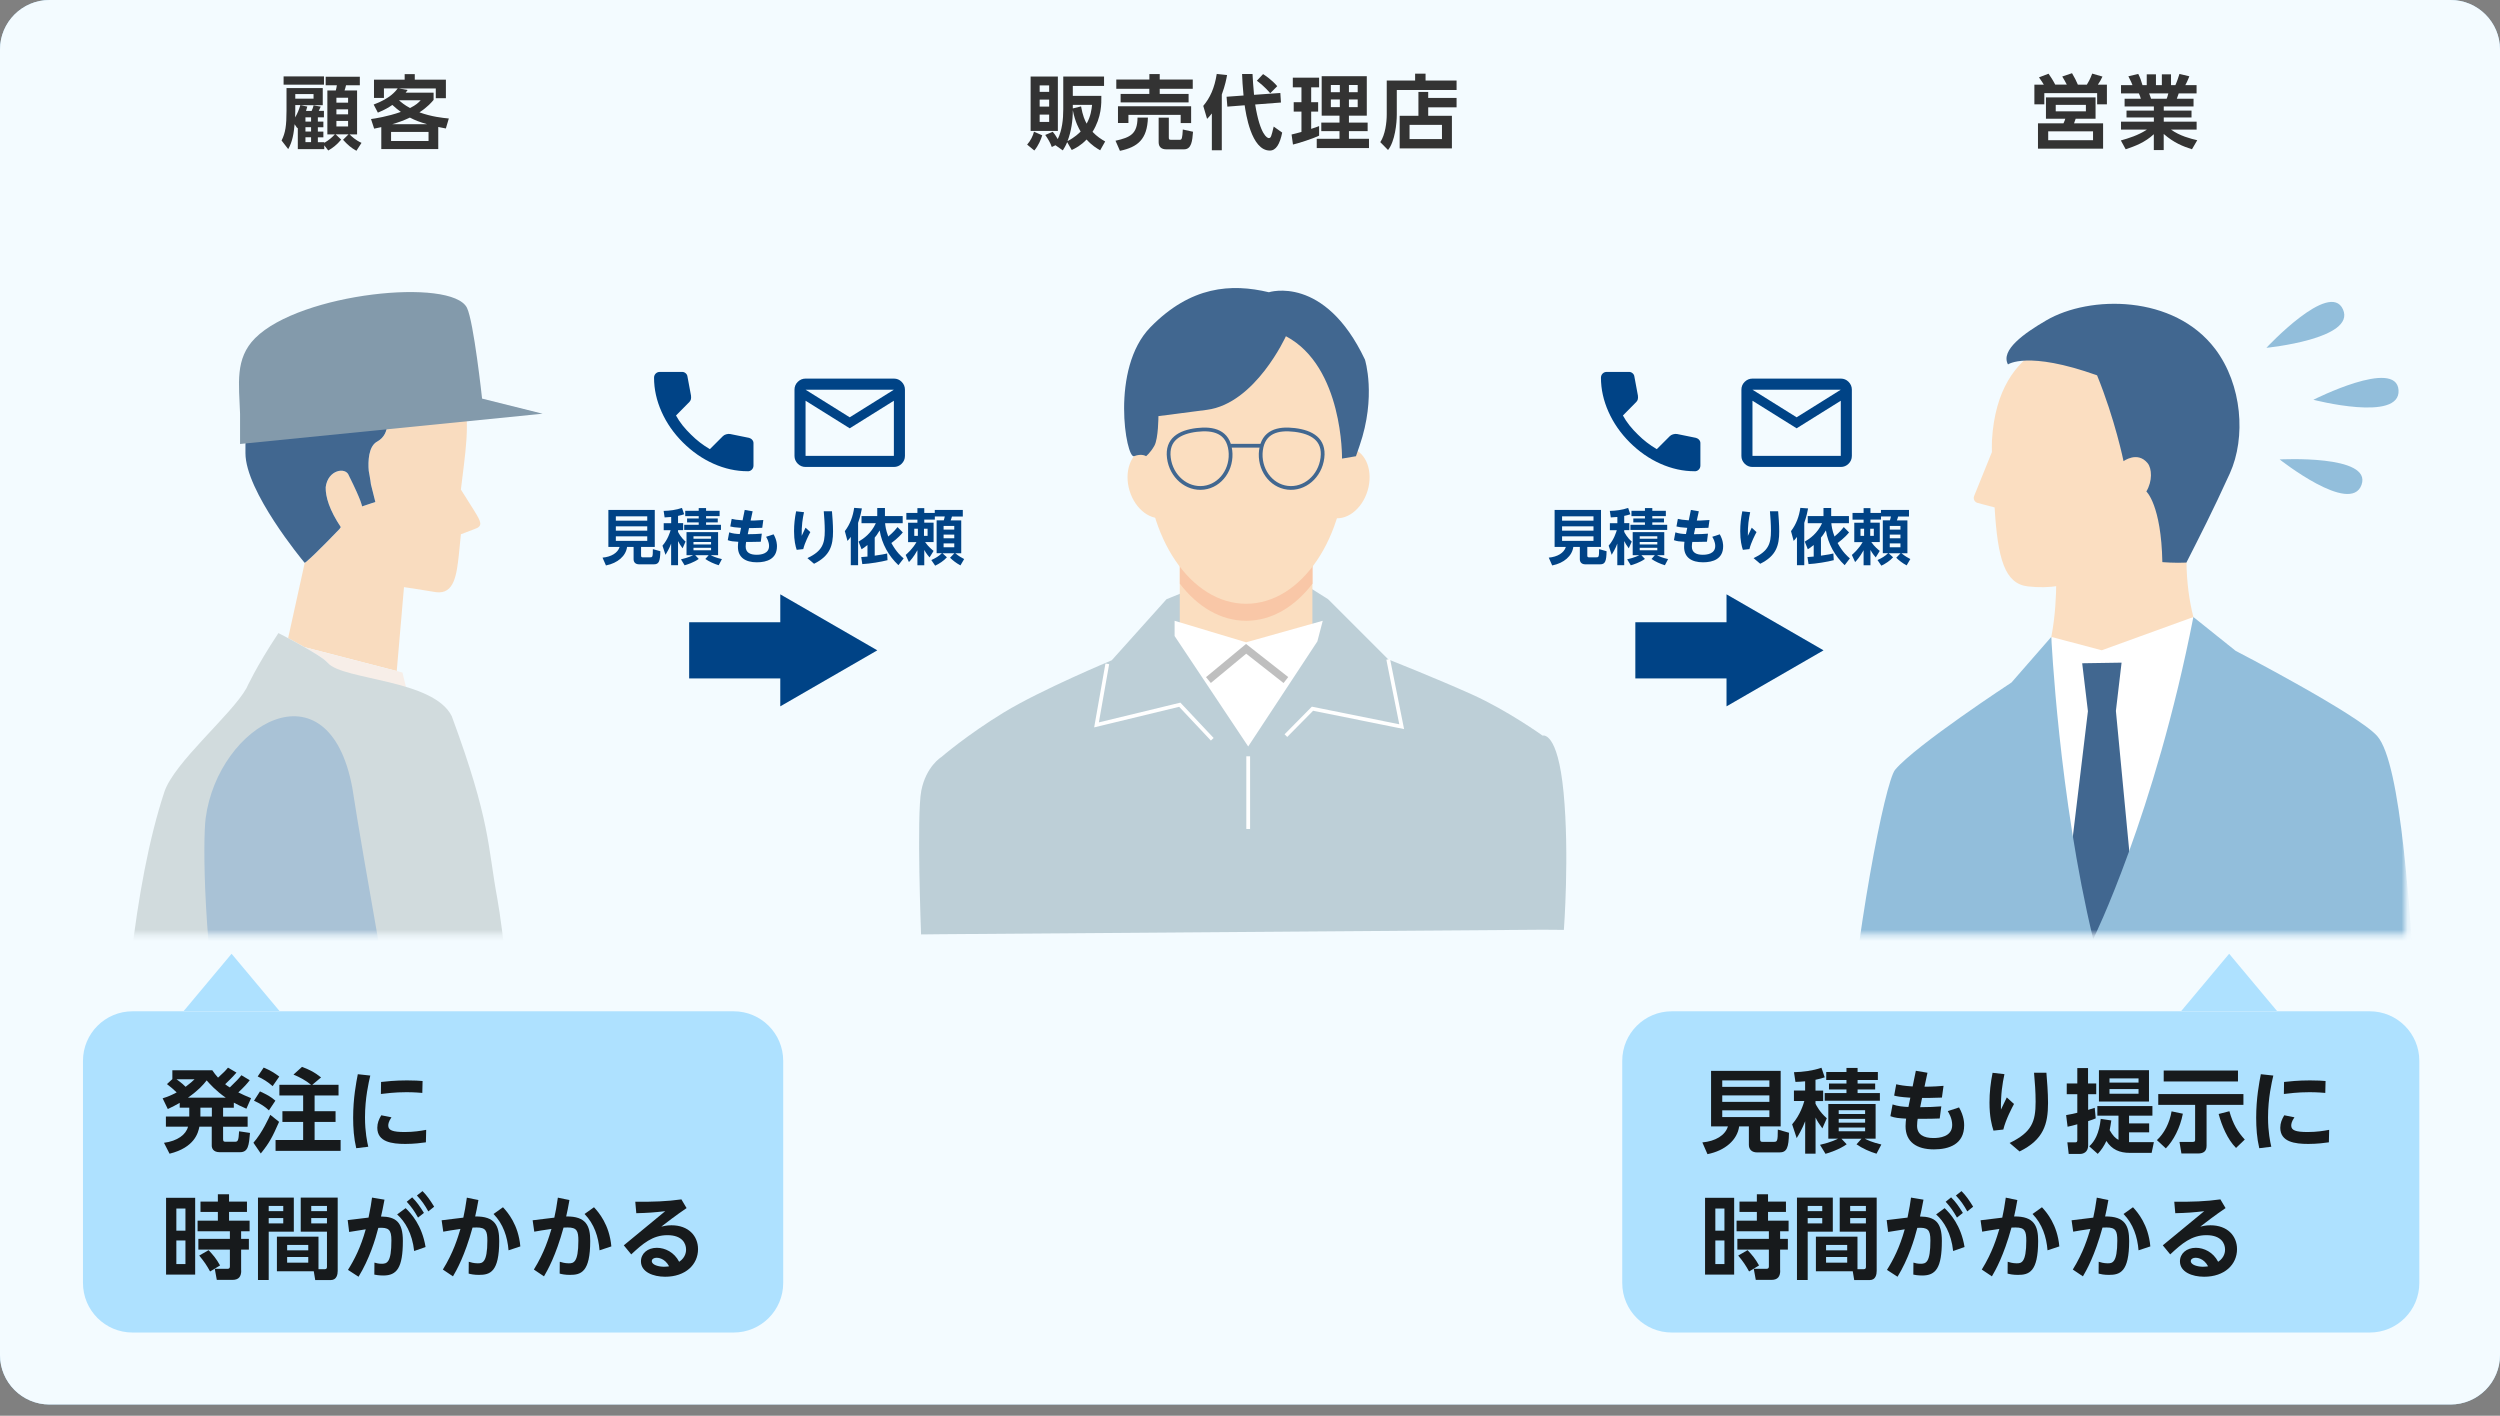 <svg width="445" height="252" viewBox="0 0 445 252" fill="none" xmlns="http://www.w3.org/2000/svg">
<rect x="0" y="0" width="445" height="252" fill="#808080" stroke="none"/>
<path d="M436.18 0H8.82C3.949 0 0 3.949 0 8.82V241.18C0 246.051 3.949 250 8.82 250H436.18C441.051 250 445 246.051 445 241.18V8.82C445 3.949 441.051 0 436.18 0Z" fill="#AEE1FF"/>
<path d="M436.18 0H8.82C3.949 0 0 3.949 0 8.82V241.18C0 246.051 3.949 250 8.82 250H436.18C441.051 250 445 246.051 445 241.18V8.82C445 3.949 441.051 0 436.18 0Z" fill="white" fill-opacity="0.85"/>
<path d="M114.11 98.89C114.11 99.14 114.2 99.2 114.38 99.2H115.72C116.14 99.2 116.21 99.15 116.21 97.74L117.54 98.12C117.51 99.91 117.28 100.45 116.41 100.45H113.76C113.12 100.45 112.78 100.08 112.78 99.55V97.36H111.62C111.4 98.95 109.98 100.23 107.86 100.65L107.25 99.26C108.79 99.12 109.96 98.43 110.29 97.36H108.29V90.77H116.55V97.36H114.11V98.88V98.89ZM115.21 91.91H109.62V92.68H115.21V91.91ZM115.21 93.69H109.62V94.46H115.21V93.69ZM115.21 95.47H109.62V96.27H115.21V95.47Z" fill="#004386"/>
<path d="M119.46 92.02C119.08 92.06 118.79 92.07 118.3 92.1L118.13 90.94C119.19 90.92 120.35 90.77 121.39 90.41L121.78 91.54C121.49 91.64 121.19 91.73 120.69 91.83V93.12H121.6V94.36H120.69V94.67C120.78 94.85 121.2 95.69 122.03 96.4L121.5 97.6C121.1 97.04 120.93 96.79 120.69 96.31V100.6H119.46V96.76C119.14 97.64 118.69 98.37 118.46 98.76L117.92 97.13C118.89 96.01 119.26 94.73 119.37 94.37H118.14V93.13H119.47V92.03L119.46 92.02ZM121.22 99.56C122.62 99.23 123.23 98.9 123.36 98.83H122.2V94.72H127.82V98.83H126.53C126.76 98.96 127.39 99.27 128.5 99.52L127.93 100.61C127.14 100.38 126.23 99.97 125.55 99.5L126.14 98.83H123.75L124.38 99.49C123.5 100.12 122.26 100.52 121.86 100.62L121.21 99.56H121.22ZM124.36 90.43H125.68V90.92H128.09V91.87H125.68V92.29H127.76V92.99H125.68V93.42H128.33V94.33H121.79V93.42H124.37V92.99H122.3V92.29H124.37V91.87H121.97V90.92H124.37V90.43H124.36ZM123.44 95.45V95.89H126.57V95.45H123.44ZM123.44 96.48V96.92H126.57V96.48H123.44ZM123.44 97.51V97.95H126.57V97.51H123.44Z" fill="#004386"/>
<path d="M132.57 90.77L133.97 91.01L133.61 92.66C133.71 92.66 134.55 92.67 135.87 92.56L135.68 93.95C134.44 94 133.38 94 133.33 93.99L133.1 95.09C134.37 95.07 134.56 95.07 135.6 94.99L135.42 96.43C134.89 96.45 134.24 96.47 133.38 96.47H132.81C132.78 96.68 132.73 96.93 132.73 97.29C132.73 98.35 133.52 98.75 134.68 98.75C135.35 98.75 136.89 98.62 136.89 97.19C136.89 96.42 136.51 95.8 136.36 95.55L137.7 95.11C138.3 96.17 138.3 97 138.3 97.24C138.3 99.49 136.51 100.09 134.72 100.09C132.68 100.09 131.35 99.22 131.35 97.34C131.35 96.96 131.39 96.65 131.41 96.44C130.53 96.39 130.1 96.35 129.54 96.15L129.8 94.76C130.42 94.98 131.1 95.04 131.68 95.06L131.91 93.96C130.74 93.88 130.36 93.81 129.99 93.71L130.24 92.36C130.7 92.47 131.16 92.55 132.18 92.62L132.56 90.76L132.57 90.77Z" fill="#004386"/>
<path d="M143.11 91.18C142.87 92.3 142.67 93.52 142.7 95.38C142.98 94.78 143.21 94.296 143.39 93.93L144.24 94.71C144 95.16 143.27 96.55 142.98 97.74L141.81 97.87C141.6 97.23 141.34 96.23 141.34 94.54C141.34 93.34 141.47 92.19 141.71 91.01L143.11 91.17V91.18ZM148.09 91.01C148.17 91.92 148.28 93.37 148.28 94.59C148.28 97.1 147.75 98.95 144.9 100.35L143.72 99.35C146.35 98.09 146.81 96.82 146.81 94.47C146.81 93.23 146.72 92.21 146.63 91.01H148.09Z" fill="#004386"/>
<path d="M151.44 95.57C151.15 95.97 151.03 96.09 150.85 96.28L150.38 94.54C151.31 93.34 151.83 91.89 152.04 90.4L153.42 90.5C153.33 90.97 153.16 91.89 152.74 93.07V100.6H151.44V95.57ZM160.71 94.76C159.87 95.8 158.83 96.53 158.66 96.65C159.55 98.28 160.45 99.06 160.85 99.39L159.92 100.6C158.17 98.96 156.97 96.8 156.58 94.42C156.17 95.13 155.9 95.46 155.7 95.69V98.91C156.97 98.74 157.51 98.61 157.91 98.52L157.98 99.71C156.91 100 154.81 100.35 153.49 100.41L153.3 99.16C153.62 99.14 153.87 99.13 154.41 99.07V97.01C153.97 97.39 153.64 97.59 153.36 97.77L152.82 96.41C153.76 95.86 155.06 94.95 155.9 93.13H153.35V91.86H156.15V90.42H157.52V91.86H160.68V93.13H157.55C157.58 93.54 157.67 94.33 158.11 95.5C159.08 94.7 159.56 94.07 159.76 93.82L160.7 94.77L160.71 94.76Z" fill="#004386"/>
<path d="M165.78 99.69C166.63 99.28 167.04 99.05 167.66 98.47H166.72V92.62H167.99C168.04 92.46 168.13 92.16 168.17 91.93H166.4V92.49H164.52V93.04H166.18V96.49H164.67C165.25 97.32 165.9 97.84 166.18 98.06L165.46 99.22C165.27 99 164.89 98.56 164.52 97.89V100.62H163.3V97.94C162.61 99.19 162.07 99.75 161.79 100.05L161.21 98.78C161.51 98.51 162.42 97.73 163.13 96.5H161.64V93.05H163.3V92.5H161.33V91.3H163.3V90.45H164.52V91.3H166.39V90.77H171.38V91.94H169.45C169.41 92.09 169.31 92.43 169.22 92.63H171.1V98.48H170.04C170.7 99.02 171.21 99.3 171.62 99.51L170.96 100.64C170.13 100.19 169.62 99.76 169.11 99.28L169.88 98.48H167.76L168.55 99.2C167.98 99.83 167.22 100.33 166.46 100.69L165.78 99.7V99.69ZM162.74 94.11V95.38H163.38V94.11H162.74ZM164.47 94.11V95.38H165.11V94.11H164.47ZM167.96 93.62V94.27H169.86V93.62H167.96ZM167.96 95.16V95.81H169.86V95.16H167.96ZM167.96 96.73V97.41H169.86V96.73H167.96Z" fill="#004386"/>
<path d="M282.54 98.89C282.54 99.14 282.63 99.2 282.81 99.2H284.15C284.57 99.2 284.64 99.15 284.64 97.74L285.97 98.12C285.94 99.91 285.71 100.45 284.84 100.45H282.19C281.55 100.45 281.21 100.08 281.21 99.55V97.36H280.05C279.83 98.95 278.41 100.23 276.29 100.65L275.68 99.26C277.22 99.12 278.39 98.43 278.72 97.36H276.72V90.77H284.98V97.36H282.54V98.88V98.89ZM283.64 91.91H278.05V92.68H283.64V91.91ZM283.64 93.69H278.05V94.46H283.64V93.69ZM283.64 95.47H278.05V96.27H283.64V95.47Z" fill="#004386"/>
<path d="M287.88 92.02C287.5 92.06 287.21 92.07 286.72 92.1L286.55 90.94C287.61 90.92 288.77 90.77 289.81 90.41L290.2 91.54C289.91 91.64 289.61 91.73 289.11 91.83V93.12H290.02V94.36H289.11V94.67C289.2 94.85 289.62 95.69 290.45 96.4L289.92 97.6C289.52 97.04 289.35 96.79 289.11 96.31V100.6H287.88V96.76C287.56 97.64 287.11 98.37 286.88 98.76L286.34 97.13C287.31 96.01 287.68 94.73 287.79 94.37H286.56V93.13H287.89V92.03L287.88 92.02ZM289.64 99.56C291.04 99.23 291.65 98.9 291.78 98.83H290.62V94.72H296.24V98.83H294.95C295.18 98.96 295.81 99.27 296.92 99.52L296.35 100.61C295.56 100.38 294.65 99.97 293.97 99.5L294.56 98.83H292.17L292.8 99.49C291.92 100.12 290.68 100.52 290.28 100.62L289.63 99.56H289.64ZM292.79 90.43H294.11V90.92H296.52V91.87H294.11V92.29H296.19V92.99H294.11V93.42H296.76V94.33H290.22V93.42H292.8V92.99H290.73V92.29H292.8V91.87H290.4V90.92H292.8V90.43H292.79ZM291.87 95.45V95.89H295V95.45H291.87ZM291.87 96.48V96.92H295V96.48H291.87ZM291.87 97.51V97.95H295V97.51H291.87Z" fill="#004386"/>
<path d="M300.99 90.77L302.39 91.01L302.03 92.66C302.13 92.66 302.97 92.67 304.29 92.56L304.1 93.95C302.86 94 301.8 94 301.75 93.99L301.52 95.09C302.79 95.07 302.98 95.07 304.02 94.99L303.84 96.43C303.31 96.45 302.66 96.47 301.8 96.47H301.23C301.2 96.68 301.15 96.93 301.15 97.29C301.15 98.35 301.94 98.75 303.1 98.75C303.77 98.75 305.31 98.62 305.31 97.19C305.31 96.42 304.93 95.8 304.78 95.55L306.12 95.11C306.72 96.17 306.72 97 306.72 97.24C306.72 99.49 304.93 100.09 303.14 100.09C301.1 100.09 299.77 99.22 299.77 97.34C299.77 96.96 299.81 96.65 299.83 96.44C298.95 96.39 298.52 96.35 297.96 96.15L298.22 94.76C298.84 94.98 299.52 95.04 300.1 95.06L300.33 93.96C299.16 93.88 298.78 93.81 298.41 93.71L298.66 92.36C299.12 92.47 299.58 92.55 300.6 92.62L300.98 90.76L300.99 90.77Z" fill="#004386"/>
<path d="M311.53 91.18C311.29 92.3 311.09 93.52 311.12 95.38C311.4 94.78 311.63 94.296 311.81 93.93L312.66 94.71C312.42 95.16 311.69 96.55 311.4 97.74L310.23 97.87C310.02 97.23 309.76 96.23 309.76 94.54C309.76 93.34 309.89 92.19 310.13 91.01L311.53 91.17V91.18ZM316.51 91.01C316.59 91.92 316.7 93.37 316.7 94.59C316.7 97.1 316.17 98.95 313.32 100.35L312.14 99.35C314.77 98.09 315.23 96.82 315.23 94.47C315.23 93.23 315.14 92.21 315.05 91.01H316.51Z" fill="#004386"/>
<path d="M319.86 95.57C319.57 95.97 319.45 96.09 319.27 96.28L318.8 94.54C319.73 93.34 320.25 91.89 320.46 90.4L321.84 90.5C321.75 90.97 321.58 91.89 321.16 93.07V100.6H319.86V95.57ZM329.14 94.76C328.3 95.8 327.26 96.53 327.09 96.65C327.98 98.28 328.88 99.06 329.28 99.39L328.35 100.6C326.6 98.96 325.4 96.8 325.01 94.42C324.6 95.13 324.33 95.46 324.13 95.69V98.91C325.4 98.74 325.94 98.61 326.34 98.52L326.41 99.71C325.34 100 323.24 100.35 321.92 100.41L321.73 99.16C322.05 99.14 322.3 99.13 322.84 99.07V97.01C322.4 97.39 322.07 97.59 321.79 97.77L321.25 96.41C322.19 95.86 323.49 94.95 324.33 93.13H321.78V91.86H324.58V90.42H325.95V91.86H329.11V93.13H325.98C326.01 93.54 326.1 94.33 326.54 95.5C327.51 94.7 327.99 94.07 328.19 93.82L329.13 94.77L329.14 94.76Z" fill="#004386"/>
<path d="M334.2 99.69C335.05 99.28 335.46 99.05 336.08 98.47H335.14V92.62H336.41C336.46 92.46 336.55 92.16 336.59 91.93H334.82V92.49H332.94V93.04H334.6V96.49H333.09C333.67 97.32 334.32 97.84 334.6 98.06L333.88 99.22C333.69 99 333.31 98.56 332.94 97.89V100.62H331.72V97.94C331.03 99.19 330.49 99.75 330.21 100.05L329.63 98.78C329.93 98.51 330.84 97.73 331.55 96.5H330.06V93.05H331.72V92.5H329.75V91.3H331.72V90.45H332.94V91.3H334.81V90.77H339.8V91.94H337.87C337.83 92.09 337.73 92.43 337.64 92.63H339.52V98.48H338.46C339.12 99.02 339.63 99.3 340.04 99.51L339.38 100.64C338.55 100.19 338.04 99.76 337.53 99.28L338.3 98.48H336.18L336.97 99.2C336.4 99.83 335.64 100.33 334.88 100.69L334.2 99.7V99.69ZM331.17 94.11V95.38H331.81V94.11H331.17ZM332.9 94.11V95.38H333.54V94.11H332.9ZM336.38 93.62V94.27H338.28V93.62H336.38ZM336.38 95.16V95.81H338.28V95.16H336.38ZM336.38 96.73V97.41H338.28V96.73H336.38Z" fill="#004386"/>
<path d="M367.9 15.08C367.6 14.49 367.44 14.22 367.08 13.62L368.82 13.03C369.37 13.98 369.5 14.24 369.86 15.07H371.46C371.68 14.71 372.02 14.16 372.41 13.1L374.24 13.63C374.04 14.08 373.71 14.67 373.42 15.07H375.03V18.57H373.29V16.58H363.89V18.57H362.12V15.07H363.8C363.7 14.91 363.38 14.36 362.94 13.77L364.64 13.12C364.98 13.61 365.36 14.16 365.83 15.06H367.9V15.08ZM373 21.13H369.47C369.43 21.26 369.22 21.84 369.18 21.95H374.35V26.46H362.76V21.95H367.3C367.5 21.56 367.56 21.33 367.62 21.13H364.18V17.34H373.01V21.13H373ZM372.56 23.38H364.58V24.95H372.56V23.38ZM371.29 18.67H365.92V19.82H371.29V18.67Z" fill="#333333"/>
<path d="M390.15 26.56C388.58 26.06 386.95 25.42 385.14 23.84V26.71H383.38V23.89C381.8 25.35 380.07 26.01 378.37 26.57L377.51 25C378.86 24.62 380.62 24.09 382.15 23.07H377.54V21.66H383.39V20.91H378.52V19.69H383.39V18.95H378.18V17.58H381.07C381.03 17.39 380.84 16.83 380.72 16.63H377.54V15.15H379.58C379.48 14.88 379.31 14.44 378.85 13.58L380.61 13.16C380.96 13.85 381.11 14.3 381.36 15.15H382.12V13.23H383.76V15.15H384.81V13.23H386.44V15.15H387.22C387.49 14.57 387.78 13.71 387.94 13.16L389.7 13.58C389.64 13.72 389.37 14.47 388.99 15.15H390.99V16.63H387.81C387.62 17.16 387.58 17.31 387.47 17.58H390.45V18.95H385.15V19.69H390.09V20.91H385.15V21.66H391V23.07H386.44C388.04 24.21 389.92 24.68 391.11 24.96L390.17 26.57L390.15 26.56ZM385.66 17.58C385.75 17.38 385.85 17.12 385.96 16.63H382.55C382.61 16.76 382.84 17.44 382.9 17.58H385.66Z" fill="#333333"/>
<path d="M55.48 19.72C55.67 19.3 55.7 19.2 55.82 18.76L57.09 18.98C57 19.17 56.86 19.5 56.74 19.73H57.66V20.89H56.58V21.64H57.56V22.65H56.58V23.42H57.56V24.44H56.58V25.31H57.72V25.43C58.6 24.9 59.04 24.51 59.61 23.92H58.27V16.1H59.77C59.86 15.78 59.9 15.61 59.96 15.18H57.97V13.66H64.05V15.18H61.59C61.53 15.48 61.43 15.83 61.33 16.1H63.56V23.92H62.22C62.61 24.3 63.3 24.96 64.35 25.43L63.44 26.84C62.48 26.29 61.96 25.86 61.06 24.88L62.04 23.91H59.74L60.73 24.85C59.91 25.83 59.23 26.32 58.43 26.79L57.72 25.87V26.55H53.01V22.71C53.01 22.71 52.97 22.77 52.92 22.83L52.44 22.11C52.3 23.66 52.08 25.19 51.3 26.54L50.12 25.01C50.8 23.68 51 22.35 51 19.73V15.67H57.45V18.72H53.46L54.7 18.97C54.61 19.3 54.57 19.45 54.47 19.75H55.47L55.48 19.72ZM57.67 13.6V15.07H50.48V13.6H57.67ZM52.56 19.75C52.56 20.17 52.55 20.34 52.53 20.9C52.91 20.28 53.21 19.56 53.47 18.7H52.56V19.75ZM55.81 16.74H52.56V17.56H55.81V16.74ZM55.37 20.89H54.37V21.64H55.37V20.89ZM55.37 22.64H54.37V23.41H55.37V22.64ZM55.37 24.43H54.37V25.3H55.37V24.43ZM61.96 17.4H59.88V18.28H61.96V17.4ZM61.96 19.46H59.88V20.35H61.96V19.46ZM61.96 21.53H59.88V22.51H61.96V21.53Z" fill="#333333"/>
<path d="M79.36 22.87C78.55 22.71 78.37 22.68 78.01 22.6V26.53H67.87V22.63C67.51 22.7 66.89 22.84 66.6 22.9L66.04 21.19C66.75 21.09 68.93 20.77 71.35 19.92C70.82 19.53 70.47 19.26 69.84 18.68C69.11 19.17 68.51 19.53 67.26 20.05L66.51 18.61C69.45 17.52 70.4 16.25 70.79 15.74H68.34V17.43H66.57V14.18H72.03V13.19H73.83V14.18H79.37V17.48H77.57V15.75H71L72.56 16.02C72.47 16.15 72.27 16.41 72.2 16.5H77.18V17.78C76.86 18.17 76.14 19.03 74.66 20C76.83 20.78 78.79 20.99 79.89 21.09L79.36 22.88V22.87ZM76.28 23.48H69.61V25.1H76.28V23.48ZM76.03 22.11C74.69 21.72 73.9 21.42 72.96 20.93C71.91 21.43 70.94 21.78 69.81 22.11H76.03ZM71.02 17.85C71.44 18.22 71.94 18.66 72.98 19.23C74.1 18.67 74.46 18.29 74.88 17.85H71.02Z" fill="#333333"/>
<path d="M185.52 24.08C185.3 24.8 184.83 25.95 184.11 26.79L182.83 25.74C183.45 25.05 183.87 24.17 184.05 23.44L185.52 24.09V24.08ZM183.45 13.62H188.3V23.31H183.45V13.62ZM185.06 15.2V16.35H186.75V15.2H185.06ZM185.06 17.73V18.98H186.75V17.73H185.06ZM185.06 20.4V21.71H186.75V20.4H185.06ZM189.96 25.29C189.69 25.95 189.44 26.36 189.18 26.77L187.87 25.85L187.22 26.17C186.98 25.44 186.51 24.66 186.05 24.02L187.39 23.46C187.65 23.76 187.91 24.11 188.28 24.76C189.06 23.16 189.26 21.23 189.26 19.48V13.62H196.52V15.3H190.96V17.06H196.04C196.05 18.43 196.1 20.83 194.47 23.47C195.28 24.32 196.04 24.79 196.72 25.18L195.83 26.75C195.25 26.42 194.35 25.89 193.41 24.83C192.39 25.91 191.41 26.4 190.77 26.7L189.95 25.29H189.96ZM192.36 23.42C192.06 22.93 191.4 21.8 190.96 19.62C190.96 21.49 190.69 23.36 190.02 25.12C191.33 24.44 192.09 23.68 192.35 23.42H192.36ZM190.96 18.67V19.3L192.43 18.94C192.73 20.61 193.09 21.39 193.42 22.01C194.16 20.7 194.3 19.46 194.39 18.67H190.96Z" fill="#333333"/>
<path d="M204.33 20.93C204.21 24.83 202.5 26.18 199.35 26.85L198.56 25.05C201.21 24.46 202.46 23.84 202.48 20.93H204.34H204.33ZM198.71 14.16H204.59V13.18H206.43V14.16H212.31V15.81H206.43V16.72H211.57V18.23H199.47V16.72H204.58V15.81H198.7V14.16H198.71ZM199 18.91H212.02V21.9H210.16V20.45H200.86V21.89H199V18.91ZM212.36 23.44C212.23 25.07 212.1 26.58 210.76 26.58H207.58C206.79 26.58 206.24 26.19 206.24 25.33V20.94H208.05V24.5C208.05 24.79 208.12 24.88 208.38 24.88H210.04C210.36 24.88 210.46 24.61 210.54 23.05L212.35 23.45L212.36 23.44Z" fill="#333333"/>
<path d="M215.72 20.18C215.32 20.7 215.14 20.87 214.86 21.16L214.18 18.85C215.39 17.41 216.18 15.7 216.58 13.16L218.42 13.36C218.3 14.02 218.1 15.13 217.48 16.83V26.75H215.71V20.18H215.72ZM221.35 17.01C221.19 15.44 221.13 14.17 221.09 13.17H222.95C223.01 14.24 223.08 15.46 223.22 16.88L227.9 16.55L228.01 18.25L223.42 18.6C224.31 24.11 225.61 24.58 225.84 24.58C226.23 24.58 226.3 24.28 226.72 22.53L228.23 23.6C227.81 25.68 227.12 26.8 226.03 26.8C222.7 26.8 221.74 20.07 221.55 18.74L218.47 18.98L218.33 17.22L221.35 17V17.01ZM224.83 13.19C225.18 13.42 226.36 14.18 227.35 15.34L226.1 16.59C225.22 15.54 224.17 14.7 223.72 14.37L224.83 13.19Z" fill="#333333"/>
<path d="M229.9 23.94C230.45 23.81 230.91 23.7 231.66 23.48V19.87H230.28V18.19H231.66V15.54H230.12V13.83H234.8V15.54H233.39V18.19H234.63V19.87H233.39V22.94C234.18 22.68 234.43 22.59 234.8 22.44V24.15C233.55 24.74 231.23 25.46 230.15 25.73L229.9 23.94ZM235.26 13.56H243.29V20.59H240.11V21.82H243.44V23.34H240.11V24.71H243.68V26.35H234.38V24.71H238.43V23.34H235.19V21.82H238.43V20.59H235.26V13.56ZM236.89 15.13V16.41H238.49V15.13H236.89ZM236.89 17.7V19.07H238.49V17.7H236.89ZM240.11 15.13V16.41H241.67V15.13H240.11ZM240.11 17.7V19.07H241.67V17.7H240.11Z" fill="#333333"/>
<path d="M259.27 16.02H248.63V20.37C248.63 21.94 248.31 25.16 247.07 26.7L245.69 25.3C246.58 23.98 246.84 21.8 246.84 20.35V14.33H251.89V13.11H253.75V14.33H259.27V16.01V16.02ZM252.48 20.61V16.36H254.22V17.43H259.27V19.1H254.22V20.61H258.44V26.41H249.14V20.61H252.48ZM256.67 22.23H250.9V24.75H256.67V22.23Z" fill="#333333"/>
<path d="M421.82 180.01H297.58C292.709 180.01 288.76 183.959 288.76 188.83V228.37C288.76 233.241 292.709 237.19 297.58 237.19H421.82C426.691 237.19 430.64 233.241 430.64 228.37V188.83C430.64 183.959 426.691 180.01 421.82 180.01Z" fill="#AEE1FF"/>
<path d="M313.3 202.78C313.3 203.15 313.43 203.25 313.71 203.25H315.72C316.35 203.25 316.45 203.17 316.45 201.06L318.44 201.63C318.39 204.32 318.05 205.13 316.74 205.13H312.77C311.81 205.13 311.3 204.58 311.3 203.79V200.5H309.57C309.25 202.88 307.11 204.81 303.93 205.44L303.02 203.35C305.34 203.14 307.09 202.1 307.57 200.5H304.57V190.62H316.96V200.5H313.3V202.79V202.78ZM314.95 192.31H306.56V193.46H314.95V192.31ZM314.95 194.98H306.56V196.13H314.95V194.98ZM314.95 197.64H306.56V198.84H314.95V197.64Z" fill="#171A1C"/>
<path d="M321.32 192.47C320.75 192.53 320.32 192.55 319.59 192.58L319.33 190.85C320.92 190.82 322.67 190.59 324.22 190.06L324.8 191.76C324.36 191.91 323.91 192.05 323.16 192.2V194.13H324.52V195.99H323.16V196.46C323.29 196.74 323.92 197.98 325.17 199.05L324.38 200.85C323.78 200.01 323.52 199.64 323.17 198.92V205.35H321.32V199.58C320.83 200.89 320.17 201.99 319.81 202.58L319 200.13C320.46 198.45 321.01 196.53 321.17 195.98H319.32V194.12H321.31V192.47H321.32ZM323.96 203.78C326.07 203.28 326.97 202.79 327.17 202.68H325.44V196.51H333.86V202.68H331.93C332.27 202.87 333.23 203.34 334.88 203.72L334.02 205.36C332.84 205.02 331.48 204.4 330.46 203.69L331.35 202.69H327.77L328.71 203.68C327.4 204.62 325.54 205.22 324.94 205.38L323.97 203.79L323.96 203.78ZM328.67 190.09H330.65V190.82H334.26V192.24H330.65V192.87H333.78V193.92H330.65V194.57H334.62V195.93H324.8V194.57H328.67V193.92H325.56V192.87H328.67V192.24H325.07V190.82H328.67V190.09ZM327.29 197.62V198.29H331.99V197.62H327.29ZM327.29 199.16V199.83H331.99V199.16H327.29ZM327.29 200.7V201.37H331.99V200.7H327.29Z" fill="#171A1C"/>
<path d="M340.98 190.59L343.09 190.95L342.56 193.43C342.71 193.43 343.97 193.45 345.95 193.28L345.66 195.37C343.8 195.45 342.21 195.45 342.13 195.43L341.79 197.08C343.7 197.05 343.98 197.05 345.55 196.93L345.27 199.09C344.48 199.12 343.5 199.15 342.21 199.15H341.35C341.3 199.46 341.24 199.85 341.24 200.38C341.24 201.97 342.42 202.57 344.17 202.57C345.17 202.57 347.49 202.38 347.49 200.24C347.49 199.09 346.92 198.15 346.7 197.78L348.71 197.12C349.62 198.71 349.62 199.95 349.62 200.31C349.62 203.68 346.93 204.59 344.24 204.59C341.18 204.59 339.19 203.28 339.19 200.46C339.19 199.89 339.25 199.42 339.29 199.12C337.96 199.04 337.33 198.99 336.49 198.68L336.88 196.59C337.8 196.91 338.82 197.01 339.7 197.04L340.04 195.39C338.29 195.28 337.71 195.16 337.16 195.02L337.53 193C338.23 193.16 338.91 193.29 340.45 193.39L341.02 190.6L340.98 190.59Z" fill="#171A1C"/>
<path d="M356.79 191.21C356.43 192.89 356.13 194.73 356.17 197.51C356.59 196.617 356.937 195.894 357.21 195.34L358.49 196.51C358.13 197.19 357.03 199.26 356.59 201.06L354.84 201.25C354.53 200.29 354.13 198.79 354.13 196.26C354.13 194.46 354.32 192.73 354.68 190.96L356.79 191.2V191.21ZM364.26 190.95C364.37 192.31 364.55 194.5 364.55 196.33C364.55 200.09 363.76 202.87 359.48 204.96L357.71 203.45C361.66 201.55 362.34 199.66 362.34 196.13C362.34 194.27 362.21 192.74 362.06 190.95H364.25H364.26Z" fill="#171A1C"/>
<path d="M373.03 199.07C372.66 199.23 372.45 199.31 371.69 199.56V203.89C371.69 205.12 370.78 205.4 370.26 205.4H368.23L367.99 203.34H369.4C369.68 203.34 369.76 203.21 369.76 202.95V200.12C369.05 200.33 368.69 200.41 368.03 200.56L367.77 198.49C368.52 198.36 368.97 198.26 369.76 198.07V194.77H367.88V192.86H369.76V190.11H371.67V192.86H373.13V194.77H371.69V197.56C372.09 197.45 372.29 197.38 372.86 197.19L373.04 199.1L373.03 199.07ZM371.89 204.04C372.85 203.18 373.66 201.74 373.93 199.16L375.81 199.44C375.7 200.23 375.63 200.59 375.52 201.17C376.06 202.11 376.49 202.58 377.09 202.9V198.59H373.33V196.88H383.13V198.59H378.97V199.97H382.55V201.56H378.97V203.3H383.39L382.99 205.21H379.1C377.32 205.21 375.91 204.64 374.94 203.09C374.52 203.97 374.06 204.69 373.4 205.39L371.89 204.05V204.04ZM382.52 196.07H373.61V190.5H382.52V196.07ZM380.66 191.95H375.49V192.7H380.66V191.95ZM380.66 193.85H375.49V194.69H380.66V193.85Z" fill="#171A1C"/>
<path d="M388.55 198.24C388.05 200.78 386.9 203 385.52 204.41L383.93 202.94C385.23 201.74 386.18 199.91 386.54 197.82L388.55 198.24ZM384.17 194.74H399.33V196.67H392.77V203.94C392.77 204.88 392.28 205.32 391.25 205.32H388.29L387.95 203.26H390.36C390.72 203.26 390.73 203.07 390.73 202.84V196.67H384.17V194.74ZM385.14 190.56H398.36V192.5H385.14V190.56ZM398.01 204.33C396.47 202.79 395.47 200.33 394.92 198.29L396.83 197.8C397.49 200.15 398.35 201.51 399.57 202.84L398.02 204.33H398.01Z" fill="#171A1C"/>
<path d="M404.65 191.45C404.37 192.66 403.71 195.45 403.71 198.92C403.71 201.51 404.1 203.29 404.29 204.12L402.15 204.38C401.73 202.61 401.6 200.78 401.6 198.97C401.6 195.44 402.15 192.67 402.43 191.21L404.65 191.45ZM414.56 203.33C413.78 203.44 412.47 203.62 410.88 203.62C408.5 203.62 405.89 203.28 405.89 200.74C405.89 199.91 406.17 199.23 406.6 198.52L408.41 198.88C407.89 199.63 407.84 200.11 407.84 200.35C407.84 201.19 408.62 201.5 410.77 201.5C412.39 201.5 413.64 201.29 414.59 201.11L414.54 203.33H414.56ZM406.56 192.59C407.47 192.49 409.07 192.31 411.16 192.31C412.54 192.31 413.35 192.37 413.95 192.42L413.9 194.54C413.5 194.51 412.52 194.41 411.07 194.41C408.95 194.41 407.33 194.64 406.53 194.73L406.56 192.58V192.59Z" fill="#171A1C"/>
<path d="M308.68 213.21V226.88H303.5V213.21H308.68ZM306.95 215.12H305.33V219.06H306.95V215.12ZM306.95 220.8H305.33V225H306.95V220.8ZM316.88 226.15C316.88 227.2 316.46 227.82 315.32 227.82H312.53L312.17 225.85H314.44C314.72 225.85 314.86 225.72 314.86 225.44V222.43H309.25V220.52H314.86V219.17H309.11V217.28H312.72V215.72H309.63V213.89H312.72V212.58H314.71V213.89H317.9V215.72H314.71V217.28H318.37V219.17H316.86V220.52H318.24V222.43H316.86V226.16L316.88 226.15ZM311.34 226.33C310.69 225.16 310.35 224.65 309.4 223.49L311.07 222.53C311.88 223.39 312.45 224.05 313.11 225.25L311.34 226.32V226.33Z" fill="#171A1C"/>
<path d="M319.86 213.17H326.24V219.24H321.77V227.84H319.86V213.16V213.17ZM321.77 214.66V215.58H324.36V214.66H321.77ZM321.77 216.82V217.76H324.36V216.82H321.77ZM330.63 225.92H331.73C332.12 225.92 332.14 225.68 332.14 225.45V219.24H327.47V213.17H334.05V226.23C334.05 226.81 333.89 227.85 332.82 227.85H330.05L329.79 226.28H323.23V220.13H330.63V225.93V225.92ZM325.04 221.6V222.56H328.8V221.6H325.04ZM325.04 223.75V224.76H328.8V223.75H325.04ZM329.33 214.66V215.58H332.13V214.66H329.33ZM329.33 216.82V217.76H332.13V216.82H329.33Z" fill="#171A1C"/>
<path d="M340.58 224.74C340.92 224.84 341.33 224.95 341.84 224.95C342.8 224.95 343.61 224.8 343.61 220.8C343.61 218.87 343.14 218.45 341.28 218.56C340.76 220.62 339.69 224.12 337.76 227.26L335.88 226.04C337 224.26 338.15 222.04 339.04 218.82C338.68 218.87 336.21 219.26 336.09 219.29L335.83 217.18L339.54 216.73C339.91 214.92 340.01 214.28 340.16 213.17L342.38 213.54C342.07 215.19 341.97 215.63 341.76 216.54C344.42 216.57 345.65 217.54 345.65 220.88C345.65 225.72 344.55 227.04 342.17 227.04C341.38 227.04 340.81 226.93 340.57 226.88L340.59 224.74H340.58ZM347.66 222.68C347.32 219.52 346.02 217.4 344.63 216.17L346.14 215.05C347.1 215.97 349.06 218.08 349.69 221.97L347.66 222.68ZM347.3 213.13C348.14 213.97 348.66 214.72 349.39 215.9L348.34 216.73C347.68 215.55 347.19 214.85 346.33 213.91L347.3 213.13ZM349.15 212.02C349.96 212.83 350.49 213.61 351.22 214.79L350.18 215.63C349.5 214.42 349.05 213.77 348.15 212.8L349.14 212.02H349.15Z" fill="#171A1C"/>
<path d="M359.09 213.61C358.83 215.1 358.73 215.55 358.51 216.53C362.11 216.47 362.79 218.26 362.79 220.89C362.79 226.45 361.14 226.93 359.18 226.93C358.3 226.93 357.72 226.8 357.35 226.7L357.37 224.59C357.69 224.69 358.26 224.87 358.96 224.87C359.77 224.87 360.68 224.82 360.68 220.84C360.68 219.09 360.4 218.49 358.77 218.49C358.54 218.49 358.46 218.49 358.04 218.51C356.65 223.58 355.19 226.11 354.56 227.19L352.76 225.98C354.66 222.9 355.4 220.36 355.89 218.75C354.37 218.96 353.56 219.11 352.83 219.24L352.54 217.21L356.4 216.74C356.64 215.65 356.79 214.88 357.03 213.18L359.12 213.62L359.09 213.61ZM364.46 222.55C364.27 220.15 363.5 217.84 361.79 216.09L363.47 214.89C364.31 215.8 366.21 217.98 366.56 221.86L364.45 222.56L364.46 222.55Z" fill="#171A1C"/>
<path d="M375.29 213.61C375.03 215.1 374.93 215.55 374.71 216.53C378.31 216.47 378.99 218.26 378.99 220.89C378.99 226.45 377.34 226.93 375.38 226.93C374.5 226.93 373.92 226.8 373.55 226.7L373.57 224.59C373.89 224.69 374.46 224.87 375.16 224.87C375.97 224.87 376.88 224.82 376.88 220.84C376.88 219.09 376.6 218.49 374.97 218.49C374.74 218.49 374.66 218.49 374.24 218.51C372.85 223.58 371.39 226.11 370.76 227.19L368.96 225.98C370.86 222.9 371.6 220.36 372.09 218.75C370.57 218.96 369.76 219.11 369.03 219.24L368.74 217.21L372.6 216.74C372.84 215.65 372.99 214.88 373.23 213.18L375.32 213.62L375.29 213.61ZM380.66 222.55C380.47 220.15 379.7 217.84 377.99 216.09L379.67 214.89C380.51 215.8 382.41 217.98 382.76 221.86L380.65 222.56L380.66 222.55Z" fill="#171A1C"/>
<path d="M385 221.65L392.35 215.59C390.37 215.82 389.29 215.9 387.2 215.95L387.02 213.91C390.18 213.94 392.67 213.85 395.23 213.49L396.15 215.04C394.04 216.48 392.57 217.63 391.65 218.34C392.09 218.24 392.64 218.1 393.46 218.1C396.51 218.1 398.19 220.01 398.19 222.35C398.19 225.09 395.97 227.26 392.34 227.26C390.22 227.26 388.03 226.43 388.03 224.52C388.03 223.13 389.2 222.11 390.86 222.11C392.32 222.11 393.95 222.89 394.83 224.6C396.06 223.79 396.06 222.67 396.06 222.4C396.06 221.38 395.41 219.86 392.75 219.86C390.09 219.86 388.38 221.35 386.3 223.28L384.97 221.66L385 221.65ZM390.8 223.88C390.38 223.88 389.96 224.09 389.96 224.48C389.96 225.18 391.24 225.48 392.13 225.48C392.55 225.48 392.86 225.43 393.04 225.4C392.23 223.88 390.97 223.88 390.8 223.88Z" fill="#171A1C"/>
<path d="M396.79 169.77L388.26 179.96H405.31L396.79 169.77Z" fill="#AEE1FF"/>
<path d="M130.59 180.01H23.59C18.719 180.01 14.77 183.959 14.77 188.83V228.37C14.77 233.241 18.719 237.19 23.59 237.19H130.59C135.461 237.19 139.41 233.241 139.41 228.37V188.83C139.41 183.959 135.461 180.01 130.59 180.01Z" fill="#AEE1FF"/>
<path d="M44.45 192.28C44.01 192.85 43.56 193.38 42.42 194.45C43.26 194.87 43.75 195.08 44.69 195.47L43.86 197.35C42.89 196.93 42.34 196.65 41.62 196.27V197.18H39.71V198.75H44.08V200.56H39.71V202.78C39.71 203.19 39.87 203.23 40.16 203.23H41.81C42.31 203.23 42.47 203.12 42.56 201.37L44.5 201.66C44.31 203.85 44.19 205.09 42.73 205.09H39.08C37.96 205.09 37.69 204.38 37.69 203.92V200.55H35.49C35.28 201.64 34.63 204.26 30.18 205.36L29.19 203.42C31.6 203.1 33.11 201.96 33.47 200.55H29.53V198.74H33.69V197.17H31.99V196.31C31.24 196.73 30.76 196.99 29.87 197.41L28.95 195.5C29.95 195.19 30.54 194.93 31.45 194.45C30.82 193.85 30.45 193.53 29.72 192.97L30.68 192.08V190.51H37.79C38.16 191.04 38.37 191.33 38.81 191.82C39.94 190.78 40.04 190.69 40.58 190.04L42.09 190.92C41.43 191.7 40.62 192.47 40.08 192.99C40.4 193.25 40.45 193.28 40.91 193.56C42.22 192.28 42.4 192.1 42.97 191.39L44.46 192.28H44.45ZM31.42 192.11C32.39 192.81 32.81 193.21 33.04 193.45C33.95 192.75 34.24 192.49 34.63 192.11H31.42ZM40.19 195.39C38.44 194.19 37.24 192.83 36.79 192.31C36.14 193.14 35.33 194.06 33.45 195.39H40.19ZM37.71 197.17H35.67V198.74H37.71V197.17Z" fill="#171A1C"/>
<path d="M49.68 199.68C48.55 202.24 48.03 203.34 46.42 205.32L45.11 203.41C46.7 201.61 47.91 198.86 48.11 198.44L49.68 199.69V199.68ZM46.28 194.27C47.64 194.92 48.05 195.11 49.02 195.92L47.87 197.65C47.19 196.99 46.4 196.48 45.21 195.93L46.28 194.26V194.27ZM46.94 190.03C48.07 190.5 48.87 190.99 49.71 191.63L48.53 193.33C47.67 192.58 46.89 192.08 45.87 191.61L46.94 190.02V190.03ZM55.37 193.09C54.46 192.34 53.36 191.73 52.24 191.28L53.76 189.9C55.27 190.5 55.88 190.79 57.15 191.78L55.59 193.09H60.26V194.99H56V197.79H59.73V199.7H56V202.92H60.63V204.85H49.05V202.92H53.96V199.7H50.27V197.79H53.96V194.99H49.73V193.09H55.37Z" fill="#171A1C"/>
<path d="M65.91 191.45C65.63 192.66 64.97 195.45 64.97 198.92C64.97 201.51 65.36 203.29 65.55 204.12L63.41 204.38C62.99 202.61 62.86 200.78 62.86 198.97C62.86 195.44 63.41 192.67 63.69 191.21L65.91 191.45ZM75.83 203.33C75.05 203.44 73.74 203.62 72.15 203.62C69.77 203.62 67.16 203.28 67.16 200.74C67.16 199.91 67.44 199.23 67.87 198.52L69.68 198.88C69.16 199.63 69.11 200.11 69.11 200.35C69.11 201.19 69.89 201.5 72.04 201.5C73.66 201.5 74.91 201.29 75.86 201.11L75.81 203.33H75.83ZM67.83 192.59C68.74 192.49 70.34 192.31 72.43 192.31C73.81 192.31 74.62 192.37 75.22 192.42L75.17 194.54C74.77 194.51 73.79 194.41 72.34 194.41C70.22 194.41 68.6 194.64 67.8 194.73L67.83 192.58V192.59Z" fill="#171A1C"/>
<path d="M34.74 213.21V226.88H29.56V213.21H34.74ZM33.01 215.12H31.39V219.06H33.01V215.12ZM33.01 220.8H31.39V225H33.01V220.8ZM42.94 226.15C42.94 227.2 42.52 227.82 41.38 227.82H38.59L38.23 225.85H40.5C40.78 225.85 40.92 225.72 40.92 225.44V222.43H35.31V220.52H40.92V219.17H35.17V217.28H38.78V215.72H35.69V213.89H38.78V212.58H40.77V213.89H43.96V215.72H40.77V217.28H44.43V219.17H42.92V220.52H44.3V222.43H42.92V226.16L42.94 226.15ZM37.4 226.33C36.75 225.16 36.41 224.65 35.46 223.49L37.13 222.53C37.94 223.39 38.51 224.05 39.17 225.25L37.4 226.32V226.33Z" fill="#171A1C"/>
<path d="M45.92 213.17H52.3V219.24H47.83V227.84H45.92V213.16V213.17ZM47.83 214.66V215.58H50.42V214.66H47.83ZM47.83 216.82V217.76H50.42V216.82H47.83ZM56.69 225.92H57.79C58.18 225.92 58.2 225.68 58.2 225.45V219.24H53.53V213.17H60.11V226.23C60.11 226.81 59.95 227.85 58.88 227.85H56.11L55.85 226.28H49.29V220.13H56.69V225.93V225.92ZM51.11 221.6V222.56H54.87V221.6H51.11ZM51.11 223.75V224.76H54.87V223.75H51.11ZM55.4 214.66V215.58H58.2V214.66H55.4ZM55.4 216.82V217.76H58.2V216.82H55.4Z" fill="#171A1C"/>
<path d="M66.64 224.74C66.98 224.84 67.39 224.95 67.9 224.95C68.86 224.95 69.67 224.8 69.67 220.8C69.67 218.87 69.2 218.45 67.34 218.56C66.82 220.62 65.75 224.12 63.82 227.26L61.94 226.04C63.06 224.26 64.21 222.04 65.1 218.82C64.74 218.87 62.27 219.26 62.15 219.29L61.89 217.18L65.6 216.73C65.97 214.92 66.07 214.28 66.22 213.17L68.44 213.54C68.13 215.19 68.03 215.63 67.82 216.54C70.48 216.57 71.71 217.54 71.71 220.88C71.71 225.72 70.61 227.04 68.23 227.04C67.44 227.04 66.87 226.93 66.63 226.88L66.65 224.74H66.64ZM73.72 222.68C73.38 219.52 72.08 217.4 70.69 216.17L72.2 215.05C73.16 215.97 75.12 218.08 75.75 221.97L73.72 222.68ZM73.37 213.13C74.21 213.97 74.73 214.72 75.46 215.9L74.41 216.73C73.75 215.55 73.26 214.85 72.4 213.91L73.37 213.13ZM75.21 212.02C76.02 212.83 76.55 213.61 77.28 214.79L76.24 215.63C75.56 214.42 75.11 213.77 74.21 212.8L75.2 212.02H75.21Z" fill="#171A1C"/>
<path d="M85.16 213.61C84.9 215.1 84.8 215.55 84.58 216.53C88.18 216.47 88.86 218.26 88.86 220.89C88.86 226.45 87.21 226.93 85.25 226.93C84.37 226.93 83.79 226.8 83.42 226.7L83.44 224.59C83.76 224.69 84.33 224.87 85.03 224.87C85.84 224.87 86.75 224.82 86.75 220.84C86.75 219.09 86.47 218.49 84.84 218.49C84.61 218.49 84.53 218.49 84.11 218.51C82.72 223.58 81.26 226.11 80.63 227.19L78.83 225.98C80.73 222.9 81.47 220.36 81.96 218.75C80.44 218.96 79.63 219.11 78.9 219.24L78.61 217.21L82.47 216.74C82.71 215.65 82.86 214.88 83.1 213.18L85.19 213.62L85.16 213.61ZM90.52 222.55C90.33 220.15 89.56 217.84 87.85 216.09L89.53 214.89C90.37 215.8 92.27 217.98 92.62 221.86L90.51 222.56L90.52 222.55Z" fill="#171A1C"/>
<path d="M101.36 213.61C101.1 215.1 101 215.55 100.78 216.53C104.38 216.47 105.06 218.26 105.06 220.89C105.06 226.45 103.41 226.93 101.45 226.93C100.57 226.93 99.99 226.8 99.62 226.7L99.64 224.59C99.96 224.69 100.53 224.87 101.23 224.87C102.04 224.87 102.95 224.82 102.95 220.84C102.95 219.09 102.67 218.49 101.04 218.49C100.81 218.49 100.73 218.49 100.31 218.51C98.92 223.58 97.46 226.11 96.83 227.19L95.03 225.98C96.93 222.9 97.67 220.36 98.16 218.75C96.64 218.96 95.83 219.11 95.1 219.24L94.81 217.21L98.67 216.74C98.91 215.65 99.06 214.88 99.3 213.18L101.39 213.62L101.36 213.61ZM106.72 222.55C106.53 220.15 105.76 217.84 104.05 216.09L105.73 214.89C106.57 215.8 108.47 217.98 108.82 221.86L106.71 222.56L106.72 222.55Z" fill="#171A1C"/>
<path d="M111.06 221.65L118.41 215.59C116.43 215.82 115.35 215.9 113.26 215.95L113.08 213.91C116.24 213.94 118.73 213.85 121.29 213.49L122.21 215.04C120.1 216.48 118.63 217.63 117.71 218.34C118.15 218.24 118.7 218.1 119.52 218.1C122.57 218.1 124.25 220.01 124.25 222.35C124.25 225.09 122.03 227.26 118.4 227.26C116.28 227.26 114.09 226.43 114.09 224.52C114.09 223.13 115.26 222.11 116.92 222.11C118.38 222.11 120.01 222.89 120.89 224.6C122.12 223.79 122.12 222.67 122.12 222.4C122.12 221.38 121.47 219.86 118.81 219.86C116.15 219.86 114.44 221.35 112.36 223.28L111.03 221.66L111.06 221.65ZM116.86 223.88C116.44 223.88 116.02 224.09 116.02 224.48C116.02 225.18 117.3 225.48 118.19 225.48C118.61 225.48 118.92 225.43 119.1 225.4C118.29 223.88 117.03 223.88 116.86 223.88Z" fill="#171A1C"/>
<path d="M41.22 169.77L32.7 179.96H49.75L41.22 169.77Z" fill="#AEE1FF"/>
<path d="M141.81 115.76H122.67" stroke="#004386" stroke-width="10" stroke-miterlimit="10"/>
<path d="M138.89 105.79L156.16 115.76L138.89 125.73V105.79Z" fill="#004386"/>
<path d="M310.24 115.76H291.09" stroke="#004386" stroke-width="10" stroke-miterlimit="10"/>
<path d="M307.32 105.79L324.59 115.76L307.32 125.73V105.79Z" fill="#004386"/>
<mask id="mask0_263_5241" style="mask-type:luminance" maskUnits="userSpaceOnUse" x="0" y="48" width="128" height="119">
<path d="M127.06 48.2H0.37V166.34H127.06V48.2Z" fill="white"/>
</mask>
<g mask="url(#mask0_263_5241)">
<path d="M51.29 113.58L54.24 100.19C54.24 100.19 54.3 100.15 54.34 100.13C54.37 100.11 54.4 100.09 54.43 100.07C54.44 100.07 54.45 100.05 54.46 100.05C54.49 100.03 54.51 100.01 54.54 99.99C54.56 99.97 54.59 99.95 54.61 99.93C54.61 99.93 54.63 99.91 54.64 99.9C56.18 98.62 60.52 94.09 60.52 94.09C60.52 94.08 60.5 94.06 60.49 94.05C60.61 93.92 60.68 93.85 60.68 93.85C58.64 90.79 57.94 88.44 57.98 86.73C58.38 83.58 61.58 83.1 62.1 84.64C64.46 89.37 64.46 90.15 64.46 90.15L66.82 89.36L66.51 88.12L66.03 86.21C65.98 85.62 65.64 83.8 65.64 83.8C65.51 82.19 65.56 79.4 67.21 78.57C69.71 77.14 68.78 73.87 68.78 73.87C68.78 73.87 67.15 70.06 70.87 69.69C76.03 69.17 77.63 69.68 82.19 70.19C82.19 70.19 82.19 70.19 82.19 70.2C84.03 74.33 82.64 81.72 82.04 87.14L84.45 90.97C85.65 92.93 86.02 93.66 84.45 94.18L82.04 95.1L81.68 98.72C81.28 102.33 80.85 105.81 77.64 105.41C74.45 104.87 71.91 104.51 71.91 104.51L70.62 119.44L54.19 115.19C53.15 114.58 52.11 114.02 51.28 113.58H51.29Z" fill="#F9DCBF"/>
<path d="M82.4 62.891C80.38 62.41 77.14 62.531 74.01 61.331C63.03 57.111 57.06 58.34 53.88 60.38C52.65 61.17 51.84 62.071 51.33 62.831C50.91 63.45 50.68 63.961 50.57 64.24C50.52 64.38 50.49 64.46 50.49 64.46C49.82 65.04 49.15 65.68 48.52 66.4C45.92 69.341 43.82 73.52 43.69 79.191C43.68 79.671 43.68 80.16 43.69 80.66C43.69 87.451 53.79 99.671 54.23 100.181C54.23 100.181 54.29 100.141 54.33 100.121C54.36 100.101 54.39 100.081 54.42 100.061C54.43 100.061 54.44 100.041 54.45 100.041C54.48 100.021 54.5 100.001 54.53 99.981C54.55 99.96 54.58 99.941 54.6 99.921C54.6 99.921 54.62 99.9 54.63 99.891C56.17 98.611 60.51 94.081 60.51 94.081C60.51 94.07 60.49 94.05 60.48 94.04C60.6 93.91 60.67 93.841 60.67 93.841C58.63 90.781 57.93 88.43 57.97 86.721C58.37 83.57 61.57 83.091 62.09 84.63C64.45 89.361 64.45 90.141 64.45 90.141L66.81 89.35L66.5 88.111L66.02 86.201C65.97 85.611 65.63 83.79 65.63 83.79C65.5 82.18 65.55 79.391 67.2 78.561C69.7 77.13 68.77 73.861 68.77 73.861C68.77 73.861 67.14 70.05 70.86 69.68C76.02 69.16 77.62 69.671 82.18 70.18C82.2 70.18 82.23 70.18 82.25 70.18C82.29 70.18 82.32 70.18 82.36 70.191C83.5 68.231 84.12 66.8 84.34 65.751C84.72 63.92 83.89 63.23 82.39 62.87L82.4 62.891Z" fill="#416790"/>
<path d="M91.25 239.74C91.21 238.59 91.17 233.61 91.12 232.41C90.85 231.43 97.39 228.13 97.39 228.13L81.57 134.75L74.11 129.92L73.49 127.37L71.64 119.71L71.14 119.58L54.18 115.19C55.86 116.17 57.63 117.18 58.41 118.05C61.1 121.06 63 122.32 66.2 128.89C73.13 147.62 75.66 169.13 77.36 178.36C79.55 190.2 81.92 219.28 83.85 239.73C83.86 239.84 83.87 239.94 83.88 240.05C83.88 239.94 83.86 239.84 83.85 239.73H91.25V239.74Z" fill="#F7EEE8"/>
<path d="M84.99 252.17C84.93 251.46 93.95 252.15 93.89 251.38C93.63 248.46 96.59 240.72 96.58 240.61C94.65 220.17 90.69 171.66 88.5 159.82C86.79 150.59 87.35 146.24 80.42 127.5C77.22 120.93 61.11 121.06 58.42 118.06C57.64 117.19 55.88 116.17 54.19 115.2C51.86 113.85 49.56 112.69 49.56 112.69C45.57 118.7 43.87 122.5 43.87 122.5C41.21 127.24 31 135.69 29.25 140.98C18.18 174.51 21.17 240.62 21.17 240.62L26.56 272.94C50.6 275.8 59.68 272.42 71.7 270.84C71.7 270.84 86.65 271.3 84.98 252.18L84.99 252.17Z" fill="#D1DBDD"/>
<path d="M36.61 145.61C38.84 128.89 58.48 117.52 62.71 140.21C64.4 151.45 71.79 192.41 71.79 192.41L89.66 204.94L96.55 209.77L118.47 225.15L116.76 228.93L112.21 239L109.39 245.25L56.94 220.73C47.03 216.75 42.25 202.59 40.34 192.08C36.02 168.36 36.12 149.27 36.61 145.61Z" fill="#A9C2D6"/>
<path d="M42.72 79.03L96.58 73.64L85.81 70.95C85.81 70.95 84.32 57.2 83.12 54.79C80.43 49.4 53.5 52.1 45.42 60.18C41.77 63.83 42.55 68.35 42.73 73.64V79.03H42.72Z" fill="#839AAB"/>
</g>
<mask id="mask1_263_5241" style="mask-type:luminance" maskUnits="userSpaceOnUse" x="319" y="38" width="110" height="129">
<path d="M428.18 38.26H319.67V166.34H428.18V38.26Z" fill="white"/>
</mask>
<g mask="url(#mask1_263_5241)">
<path d="M392.83 115.21C391.09 113.58 389.26 107.11 389.2 100.16L388.38 86.22L365.15 87.61L365.97 101.77C366.14 105.5 365.85 115.28 362.77 119.85L376.65 130.38L392.83 115.21Z" fill="#FBDEC1"/>
<path d="M377.94 91.67C374.66 102.3 368.78 105.26 360.97 104.38C356.85 103.91 355.59 99.5 355.04 90.32L352.03 89.53C351.48 89.39 351.18 88.8 351.4 88.28L354.56 80.47C354.56 79.79 354.53 79.11 354.57 78.39C355.62 60.07 369.92 60.08 369.92 60.08C369.92 60.08 382.53 58.63 386.81 71.45C391.43 85.29 377.95 91.67 377.95 91.67H377.94Z" fill="#FBDEC1"/>
<path d="M394.29 62.1C386.99 52.46 372 52.49 364.23 57.03C360.34 59.3 356.04 62.31 357.42 64.87C357.42 64.87 360.88 62.38 373.28 66.81C376.5 74.72 377.99 82.09 377.99 82.09C377.99 82.09 380.48 80.24 382.28 82.45C383.04 83.38 383.17 85.63 382.05 87.48C382.05 87.48 384.7 89.85 384.9 100.06C384.9 100.06 387.22 100.25 389.18 100.14C391.59 95.38 393.78 91.15 396.91 84.27C399.8 77.89 399.13 68.49 394.28 62.08L394.29 62.1Z" fill="#416790"/>
<path d="M390.43 109.83L374.11 115.75L365.13 113.37L363.41 149.86L371.72 178L387.29 147.04L390.43 109.83Z" fill="white"/>
<path d="M368.33 154.19L371.65 126.59L370.63 118.06L377.64 117.95L376.63 126.54L379.27 154.21L372.36 172.74L368.33 154.19Z" fill="#416790"/>
<path d="M423.13 131C419.64 127.1 397.93 115.84 397.93 115.84L390.42 109.83C383.53 145.03 372.59 167.16 372.59 167.16C366.47 141.85 365.13 113.37 365.13 113.37L358.05 121.48C358.05 121.48 340.99 132.65 337.33 137.02C335.55 139.14 330.13 166.72 328.42 191.04C327.49 204.38 324.38 221.86 334.8 221.91L344.79 220.03C344.47 224.39 344 228.26 343.31 230.91C340.82 240.56 332.7 249.02 332.7 249.02C332.7 249.02 358.01 246.24 364.78 225.21L374.14 223.45C377.29 231.77 385.73 247.48 405.05 249.96C414.97 251.23 423.47 247.9 423.47 247.9L417.78 206.29L425.67 204.8C432.37 203.54 431.04 194.74 430.24 181.92C429.03 162.46 427.42 135.81 423.13 131Z" fill="#92BEDB"/>
<path d="M403.42 61.91C403.42 61.91 414.7 49.8 417.05 55.07C419.4 60.34 403.42 61.91 403.42 61.91Z" fill="#92BEDB"/>
<path d="M411.78 71.16C411.78 71.16 426.55 63.69 426.94 69.44C427.33 75.2 411.78 71.16 411.78 71.16Z" fill="#92BEDB"/>
<path d="M405.78 81.78C405.78 81.78 422.31 80.88 420.35 86.31C418.39 91.74 405.78 81.78 405.78 81.78Z" fill="#92BEDB"/>
</g>
<path d="M278.37 165.53C278.37 165.53 279.38 152.19 278.32 141.09C277.26 129.99 274.58 130.94 274.58 130.94C274.58 130.94 268.35 126.46 261.96 123.59C255.57 120.72 247.1 117.36 247.1 117.36L236.39 106.65L233.61 104.9L210 105.7L207.64 106.66L197.89 117.53C197.89 117.53 185.27 122.8 178.72 126.79C172.17 130.78 167.54 134.77 167.54 134.77C167.54 134.77 164.84 136.42 163.99 140.74C163.14 145.06 163.95 166.33 163.95 166.33L167.54 166.29L274.58 165.49L278.37 165.52V165.53Z" fill="#BDCFD7"/>
<path d="M197.1 118.16L195.18 129.03L210 125.44L215.78 131.59" stroke="white" stroke-width="0.67" stroke-miterlimit="10"/>
<path d="M222.18 134.62V147.56" stroke="white" stroke-width="0.67" stroke-miterlimit="10"/>
<path d="M233.62 113.08L221.81 118.17L210 113.08V98.07H233.61V113.08H233.62Z" fill="#FBDEC0"/>
<path d="M233.62 98.07H210.01V103.89C213.15 108 217.28 110.5 221.82 110.5C226.36 110.5 230.48 108 233.63 103.89V98.07H233.62Z" fill="#F9C7A7"/>
<path d="M228.89 130.94L233.62 126.15L249.5 129.35L247.1 117.36" stroke="white" stroke-width="0.67" stroke-miterlimit="10"/>
<path d="M235.44 110.5L221.81 114.33L209.08 110.5V113.21L222.18 132.87L234.49 114.17L235.45 110.5H235.44Z" fill="white"/>
<path d="M221.81 107.47C231.65 107.47 239.62 95.71 239.62 81.2C239.62 66.69 231.65 54.93 221.81 54.93C211.97 54.93 204 66.69 204 81.2C204 95.71 211.97 107.47 221.81 107.47Z" fill="#FBDEC0"/>
<path d="M207.48 92.09C210 91.33 211.22 87.97 210.2 84.59C209.18 81.21 206.31 79.08 203.78 79.84C201.26 80.6 200.04 83.96 201.06 87.34C202.08 90.72 204.95 92.85 207.48 92.09Z" fill="#FBDEC0"/>
<path d="M243.43 87.35C244.45 83.97 243.23 80.61 240.71 79.85C238.19 79.09 235.31 81.22 234.29 84.6C233.27 87.98 234.49 91.34 237.01 92.1C239.53 92.86 242.41 90.73 243.43 87.35Z" fill="#FBDEC0"/>
<path d="M219 80.15C219.41 83.46 217.29 86.45 214.27 86.82C211.25 87.19 208.47 84.81 208.06 81.51C207.64 78.2 209.98 76.9 213 76.53C216.03 76.16 218.59 76.86 219 80.17V80.15Z" stroke="#416790" stroke-width="0.67" stroke-miterlimit="10"/>
<path d="M224.45 80.15C224.04 83.46 226.16 86.45 229.18 86.82C232.2 87.19 234.98 84.81 235.39 81.51C235.81 78.2 233.47 76.9 230.45 76.53C227.42 76.16 224.86 76.86 224.45 80.17V80.15Z" stroke="#416790" stroke-width="0.67" stroke-miterlimit="10"/>
<path d="M219.05 79.34H224.61" stroke="#416790" stroke-width="0.67" stroke-miterlimit="10"/>
<path d="M228.89 59.85C228.89 59.85 223.46 71.83 214.83 72.95L206.2 74.07C206.2 74.07 206.2 78.06 205.48 79.34C204.76 80.62 204 81.2 204 81.2C204 81.2 203.26 80.67 201.86 81.2C200.45 81.73 197.58 65.6 204.77 58.25C211.96 50.9 219.15 50.42 225.86 52.02C225.86 52.02 235.77 48.82 242.96 64.01C242.96 64.01 245.04 70.56 242 79.35L241.36 81.21L238.88 81.63C238.88 81.63 239.13 65.28 228.9 59.85H228.89Z" fill="#416790"/>
<path d="M215.1 121.05L221.81 115.49L228.89 121.05" stroke="#BFBFBF" stroke-width="1.35" stroke-miterlimit="10"/>
<path d="M143.39 83.12C142.85 83.12 142.39 82.93 142 82.54C141.62 82.16 141.42 81.69 141.42 81.15V69.36C141.42 68.82 141.61 68.36 142 67.97C142.39 67.59 142.85 67.39 143.39 67.39H159.11C159.65 67.39 160.11 67.58 160.5 67.97C160.88 68.36 161.08 68.82 161.08 69.36V81.15C161.08 81.69 160.89 82.15 160.5 82.54C160.11 82.93 159.65 83.12 159.11 83.12H143.39ZM151.25 76.24L143.39 71.33V81.15H159.11V71.33L151.25 76.24ZM151.25 74.28L159.11 69.37H143.39L151.25 74.28ZM143.39 71.33V69.37V81.16V71.34V71.33Z" fill="#004386"/>
<path d="M133.07 83.88C131.02 83.88 129 83.43 127 82.54C125 81.65 123.19 80.38 121.55 78.75C119.91 77.11 118.65 75.3 117.76 73.3C116.87 71.3 116.42 69.28 116.42 67.24C116.42 66.94 116.52 66.7 116.71 66.5C116.91 66.3 117.15 66.2 117.45 66.2H121.43C121.66 66.2 121.86 66.28 122.04 66.43C122.22 66.58 122.33 66.77 122.36 66.98L123 70.42C123.03 70.68 123.02 70.9 122.98 71.08C122.93 71.26 122.84 71.42 122.71 71.55L120.33 73.96C120.66 74.57 121.05 75.15 121.5 75.72C121.95 76.28 122.45 76.83 122.99 77.35C123.5 77.86 124.03 78.33 124.59 78.76C125.15 79.19 125.74 79.59 126.36 79.95L128.67 77.64C128.82 77.49 129.01 77.38 129.25 77.31C129.49 77.24 129.72 77.22 129.95 77.25L133.34 77.94C133.57 78.01 133.76 78.12 133.9 78.3C134.05 78.47 134.12 78.66 134.12 78.88V82.86C134.12 83.15 134.02 83.4 133.82 83.6C133.62 83.8 133.38 83.89 133.08 83.89L133.07 83.88Z" fill="#004386"/>
<path d="M311.94 83.12C311.4 83.12 310.94 82.93 310.55 82.54C310.17 82.16 309.97 81.69 309.97 81.15V69.36C309.97 68.82 310.16 68.36 310.55 67.97C310.94 67.59 311.4 67.39 311.94 67.39H327.66C328.2 67.39 328.66 67.58 329.05 67.97C329.43 68.36 329.63 68.82 329.63 69.36V81.15C329.63 81.69 329.44 82.15 329.05 82.54C328.66 82.93 328.2 83.12 327.66 83.12H311.94ZM319.8 76.24L311.94 71.33V81.15H327.66V71.33L319.8 76.24ZM319.8 74.28L327.66 69.37H311.94L319.8 74.28ZM311.94 71.33V69.37V81.16V71.34V71.33Z" fill="#004386"/>
<path d="M301.62 83.88C299.57 83.88 297.55 83.43 295.55 82.54C293.55 81.65 291.74 80.38 290.1 78.75C288.46 77.11 287.2 75.3 286.31 73.3C285.42 71.3 284.97 69.28 284.97 67.24C284.97 66.94 285.07 66.7 285.26 66.5C285.46 66.3 285.7 66.2 286 66.2H289.98C290.21 66.2 290.41 66.28 290.59 66.43C290.77 66.58 290.88 66.77 290.91 66.98L291.55 70.42C291.58 70.68 291.57 70.9 291.53 71.08C291.48 71.26 291.39 71.42 291.26 71.55L288.88 73.96C289.21 74.57 289.6 75.15 290.05 75.72C290.5 76.28 291 76.83 291.54 77.35C292.05 77.86 292.58 78.33 293.14 78.76C293.7 79.19 294.29 79.59 294.91 79.95L297.22 77.64C297.37 77.49 297.56 77.38 297.8 77.31C298.04 77.24 298.27 77.22 298.5 77.25L301.89 77.94C302.12 78.01 302.31 78.12 302.45 78.3C302.6 78.47 302.67 78.66 302.67 78.88V82.86C302.67 83.15 302.57 83.4 302.37 83.6C302.17 83.8 301.93 83.89 301.63 83.89L301.62 83.88Z" fill="#004386"/>
</svg>
